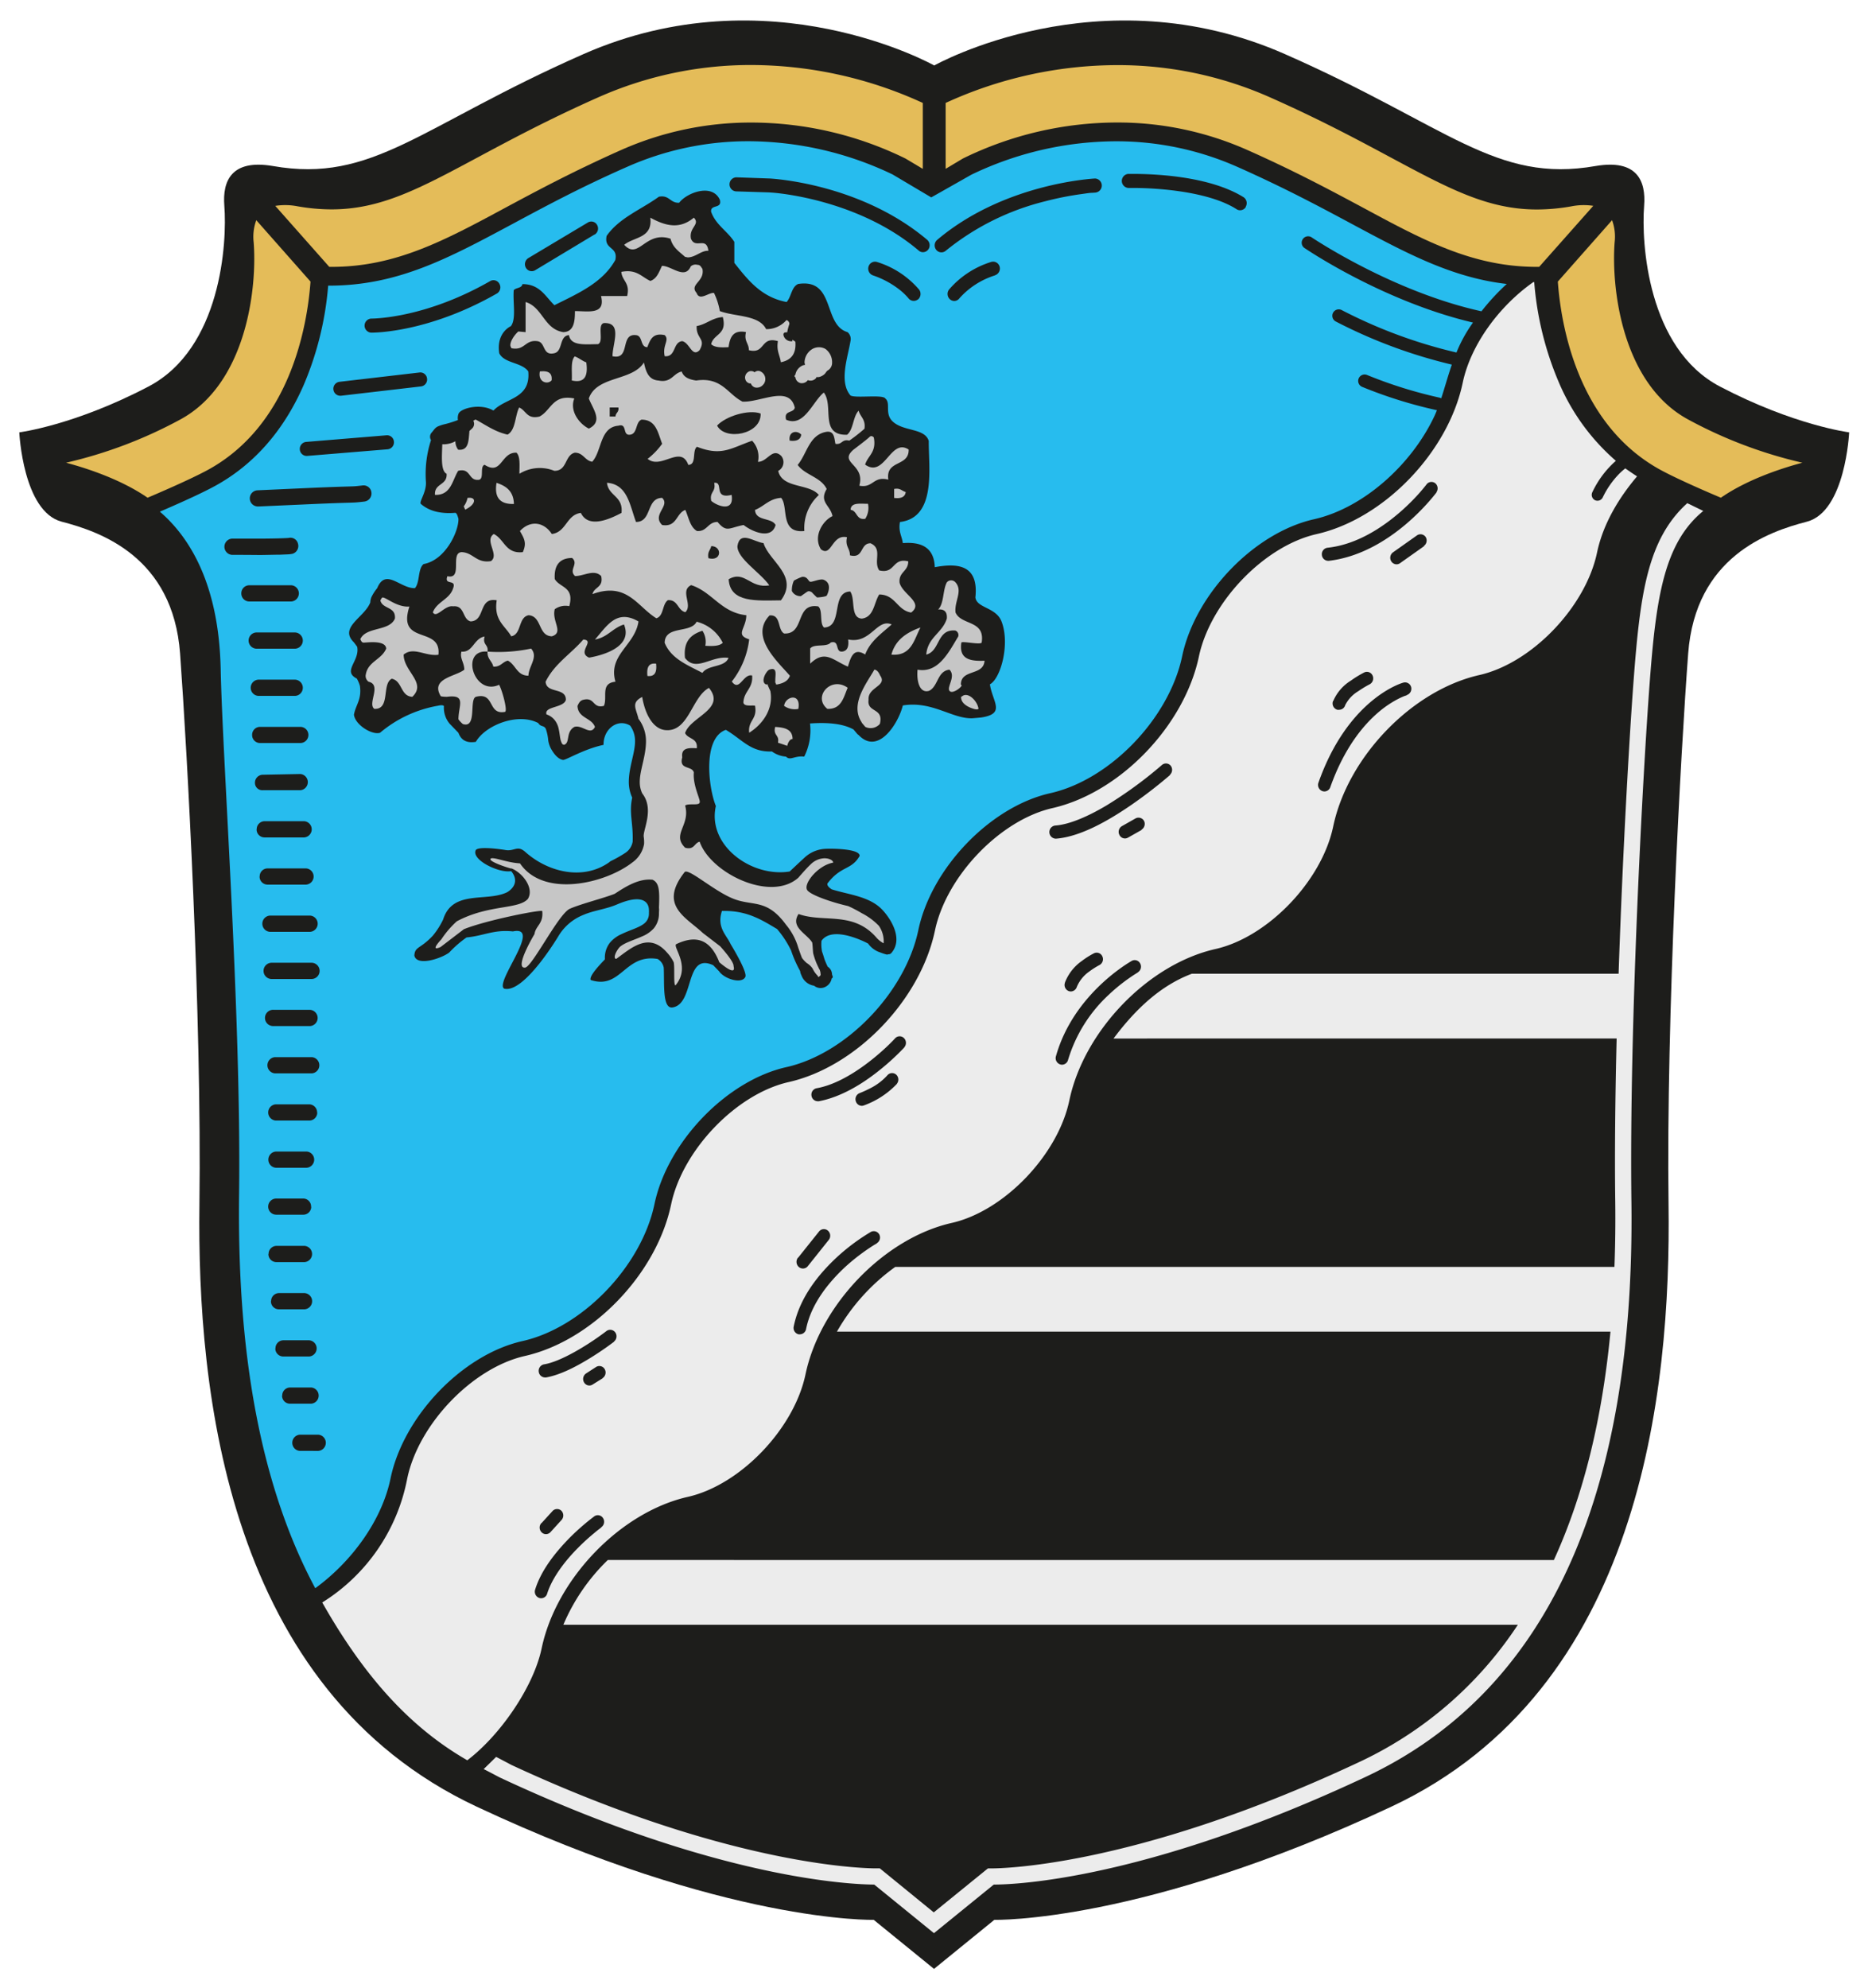 <svg xmlns="http://www.w3.org/2000/svg" version="1.1" xmlns:xlink="http://www.w3.org/1999/xlink" xmlns:svgjs="http://svgjs.dev/svgjs" width="363.83" height="386.31"><svg xmlns="http://www.w3.org/2000/svg" xmlns:xlink="http://www.w3.org/1999/xlink" viewBox="0 0 363.83 386.31"><defs><style>.cls-1{isolation:isolate;}.cls-2{fill:#1d1d1b;}.cls-3{fill:#ececec;}.cls-4{fill:#27bcee;}.cls-5{fill:#c6c6c6;}.cls-6{fill:#e4bc59;}.cls-7{mix-blend-mode:multiply;opacity:0.3;fill:url(#linear-gradient);}</style><linearGradient id="SvgjsLinearGradient1029" x1="3.79" y1="193.22" x2="359.43" y2="193.22" gradientUnits="userSpaceOnUse"><stop offset="0.15" stop-color="#1d1d1b"></stop><stop offset="0.31" stop-color="#fff"></stop><stop offset="0.7" stop-color="#fff"></stop><stop offset="0.85" stop-color="#1d1d1b"></stop></linearGradient></defs><g class="cls-1"><g id="SvgjsG1028"><path id="SvgjsPath1027" class="cls-2" d="M334.28,75.1c-14.12-7.4-15.3-28-14.74-35.09.39-4.88-1.37-9.11-9.4-7.76-19.52,3.42-28.56-7.71-60.39-21.73-36.06-15.9-68.18,2.2-68.18,2.2s-32.13-18.1-68.19-2.2C81.56,24.54,72.52,35.67,53,32.25,45,30.9,43.21,35.13,43.6,40,44.16,47.12,43,67.7,28.85,75.1,14.43,82.66,3.75,84,3.75,84S4.45,99.4,12,101.36,33.63,108.19,35,127s4.23,70.57,3.76,107,5.37,94.26,53.86,117,77.19,22,77.19,22l11.72,9.53,11.72-9.53s28.7.74,77.19-22,54.33-80.59,53.85-117S326.69,145.8,328.1,127s15.53-23.69,23.06-25.64S359.39,84,359.39,84,348.71,82.66,334.28,75.1Z"></path><g id="SvgjsG1026"><path class="cls-3" d="M327.93,97.76c-7.83,7.06-9.19,17.95-10.45,34.67-.79,10.54-2.1,33-2.9,56.75H231.65c-6.11,2.29-11,6.93-15.23,12.59H314.2c-.27,11.07-.4,22-.27,31.72.05,4.34,0,8.54-.16,12.65H174a39.44,39.44,0,0,0-11.34,12.58H313q-2.44,25.69-11,44.37H118.13a38.25,38.25,0,0,0-8.64,12.58H295a74.76,74.76,0,0,1-31,26.75c-44.8,21-71.14,20.57-71.4,20.59H192l-10.52,8.54L171,363h-.57c-.26,0-26.89.39-71-20.08l-3-1.58L94,343.72c.08,0,3.12,1.62,3.2,1.65,42.3,19.77,68.42,20.76,72.71,20.78l11.61,9.44,11.62-9.44c4.3,0,29.78-1,72.21-20.89,35.07-16.42,52.47-54,51.72-111.81-.44-34.2,2.25-83.53,3.55-100.78,1.24-16.5,2.77-27.15,10.42-33.4Z"></path></g><path class="cls-4" d="M262.89,43.59c-6.21-3.33-13.24-7.1-22.34-11.14a58,58,0,0,0-23.66-5,65.19,65.19,0,0,0-28.12,6.5l-6,3.4-1.78,1-1.77-1.05-5.73-3.4a65.22,65.22,0,0,0-28-6.46,58,58,0,0,0-23.66,5c-9.1,4-16.14,7.81-22.35,11.14C87.05,50.24,77.25,55.5,63.9,55.5h-.12A61.84,61.84,0,0,1,59,74.86c-3.95,9-9.9,15.7-17.7,19.82-3.1,1.64-7.76,3.67-10.23,4.73,5.73,4.92,11.47,14,11.82,30.58.37,17.93,4,67.1,3.58,101.7-.29,22,1.58,52.22,14.8,76.88,7.15-5.2,13-13.26,14.65-21.41,2.54-12.07,14-24,25.64-26.61s23.11-14.54,25.64-26.61,14-24,25.64-26.61,23.11-14.54,25.64-26.61,14-24,25.64-26.61,23.11-14.55,25.64-26.62,14-24,25.64-26.61c9.52-2.15,18.93-10.52,23.42-20.11.16-.35.31-.71.45-1.07h0a87.94,87.94,0,0,1-14.54-4.54,1.25,1.25,0,0,1,.93-2.32,86.2,86.2,0,0,0,14.13,4.42,1.13,1.13,0,0,1,.32.13c.68-2.08,1.28-4.29,2.06-6.55a98.22,98.22,0,0,1-22.54-8.37,1.25,1.25,0,1,1,1.13-2.23,95.78,95.78,0,0,0,22.31,8.25,27.8,27.8,0,0,1,3.21-5.82c-17.38-4.1-32.19-14.1-32.83-14.54a1.25,1.25,0,0,1,1.4-2.06c.16.1,15.7,10.59,33.08,14.41a43.47,43.47,0,0,1,4.91-5.31h0C282.22,53.94,273.51,49.28,262.89,43.59ZM45.07,107.8h0a1.58,1.58,0,0,1,0-3.15s2.51,0,5.18,0,5.43-.08,5.87-.14h0a1.5,1.5,0,0,1,1.78,1.07,1.59,1.59,0,0,1-1,2,5.18,5.18,0,0,1-1.05.13l-1.42.06c-1.12,0-2.53.05-3.92.06C47.76,107.8,45.07,107.8,45.07,107.8Zm1.83,7.49a1.55,1.55,0,0,1,1.52-1.58h8.21a1.58,1.58,0,0,1,0,3.15H48.42A1.55,1.55,0,0,1,46.9,115.29Zm2.87,7.59H57.4a1.58,1.58,0,0,1,0,3.15H49.77a1.58,1.58,0,0,1,0-3.15Zm.41,9.17H57.4a1.58,1.58,0,0,1,0,3.15H50.18a1.58,1.58,0,0,1,0-3.15ZM49,142.79a1.54,1.54,0,0,1,1.52-1.57h7.85a1.57,1.57,0,0,1,0,3.14H50.5A1.54,1.54,0,0,1,49,142.79Zm2.09,7.73,7.28-.14a1.58,1.58,0,0,1,0,3.15H51.07a1.43,1.43,0,0,1-1.52-1.43A1.55,1.55,0,0,1,51.07,150.52Zm-1.2,10.61a1.55,1.55,0,0,1,1.51-1.58h7.73a1.58,1.58,0,0,1,0,3.15H51.38A1.54,1.54,0,0,1,49.87,161.13Zm.58,9.16A1.54,1.54,0,0,1,52,168.72H59.5a1.58,1.58,0,0,1,0,3.15H52A1.55,1.55,0,0,1,50.45,170.29Zm2,7.6h7.82a1.58,1.58,0,0,1,0,3.15H52.44a1.58,1.58,0,0,1,0-3.15Zm.36,9.16h7.71a1.58,1.58,0,0,1,0,3.16H52.8a1.58,1.58,0,0,1,0-3.16Zm.28,9.15,7.17,0a1.58,1.58,0,0,1,0,3.15l-7.2,0a1.58,1.58,0,0,1,0-3.16Zm.35,9.19h7.15a1.58,1.58,0,0,1,0,3.15H53.43a1.58,1.58,0,0,1,0-3.15Zm8.2,10.75a1.55,1.55,0,0,1-1.52,1.57H53.58a1.58,1.58,0,0,1,0-3.15h6.53A1.56,1.56,0,0,1,61.63,216.14Zm-8.05,7.59h6a1.58,1.58,0,0,1,0,3.15h-6a1.58,1.58,0,0,1,0-3.15Zm6.88,10.74A1.54,1.54,0,0,1,59,236H53.69a1.57,1.57,0,0,1,0-3.14H59A1.54,1.54,0,0,1,60.46,234.47Zm-8.29,9.17a1.55,1.55,0,0,1,1.51-1.58h5.49a1.58,1.58,0,0,1,0,3.15H53.68A1.54,1.54,0,0,1,52.17,243.64Zm.49,9.17a1.55,1.55,0,0,1,1.52-1.58h5a1.58,1.58,0,0,1,0,3.15h-5A1.54,1.54,0,0,1,52.66,252.81Zm.85,9.17A1.55,1.55,0,0,1,55,260.4h5.09a1.58,1.58,0,0,1,0,3.15H55A1.55,1.55,0,0,1,53.51,262Zm1.31,9.17a1.55,1.55,0,0,1,1.52-1.58h4.11a1.58,1.58,0,0,1,0,3.15H56.34A1.54,1.54,0,0,1,54.82,271.15Zm7,10.74H58.26a1.58,1.58,0,0,1,0-3.15h3.61a1.58,1.58,0,0,1,0,3.15Zm9-184.45c-2.95.35-.9.06-12.26.59l-8.37.37h-.07a1.57,1.57,0,0,1-.06-3.14l8.36-.38c11.48-.53,9.33-.24,12.06-.57a1.53,1.53,0,0,1,1.68,1.39A1.57,1.57,0,0,1,70.85,97.44Zm4.5-10.15L59.69,88.58a.75.75,0,0,1-.15,0,1.34,1.34,0,0,1-1.27-1.25,1.36,1.36,0,0,1,1.21-1.47l15.66-1.29a1.33,1.33,0,0,1,1.42,1.25A1.35,1.35,0,0,1,75.35,87.29Zm6.52-12.22L66.26,76.89h-.15a1.34,1.34,0,0,1-1.31-1.21A1.35,1.35,0,0,1,66,74.18l15.62-1.82A1.32,1.32,0,0,1,83,73.56,1.35,1.35,0,0,1,81.87,75.07ZM96.62,57c-13,7.44-23.38,7.63-24.43,7.63h-.08a1.37,1.37,0,0,1,0-2.73h0c.75,0,10.69-.14,23.16-7.29a1.29,1.29,0,0,1,1.79.53A1.4,1.4,0,0,1,96.62,57Zm18.93-11.44L104,52.51a1.3,1.3,0,0,1-1.8-.5,1.4,1.4,0,0,1,.49-1.87l11.58-6.92a1.28,1.28,0,0,1,1.79.51A1.38,1.38,0,0,1,115.55,45.59Zm62.84,12.62a1.34,1.34,0,0,1-.8.28,1.31,1.31,0,0,1-1.05-.54h0s0,0-.06-.07l-.28-.31A12.39,12.39,0,0,0,175,56.42a17.39,17.39,0,0,0-5.35-2.92,1.39,1.39,0,0,1-.84-1.73,1.31,1.31,0,0,1,1.67-.86,17.52,17.52,0,0,1,8.17,5.38h0A1.42,1.42,0,0,1,178.39,58.21Zm2-9.68a1.3,1.3,0,0,1-1,.5,1.24,1.24,0,0,1-.83-.31c-10.72-9.12-25.07-11-28.41-11.26l-.7-.05L143,37.18a1.37,1.37,0,0,1,.09-2.73l6.46.23c.12,0,17.52.82,30.66,11.92h0A1.4,1.4,0,0,1,180.37,48.53Zm13,5a15.39,15.39,0,0,0-6.91,4.44h0a1.3,1.3,0,0,1-1,.54,1.34,1.34,0,0,1-.8-.28,1.41,1.41,0,0,1-.25-1.92,17.66,17.66,0,0,1,8.18-5.38,1.31,1.31,0,0,1,1.66.86A1.38,1.38,0,0,1,193.33,53.5ZM213,37.41l-.72.05c-.47,0-1.17.12-2.06.24A60.55,60.55,0,0,0,203,39.14a49.39,49.39,0,0,0-19.19,9.58,1.29,1.29,0,0,1-1.86-.19,1.4,1.4,0,0,1,.19-1.92c13.14-11.11,30.54-11.9,30.66-11.93a1.37,1.37,0,0,1,.13,2.73Zm29.14,2.78a1.28,1.28,0,0,1-1.12.66,1.22,1.22,0,0,1-.68-.2c-5.85-3.75-17-4.16-20.16-4.13h-.85a1.37,1.37,0,0,1-.08-2.73h.93c3.33,0,14.6.23,21.52,4.53A1.39,1.39,0,0,1,242.1,40.19Z"></path><path id="SvgjsPath1025" data-name="Baum HG" class="cls-5" d="M120.44,50.2l-.29-3.09,4.46-5.1,4.16-1.23,6-.31L138.59,46,140.23,53l10.26,7.56,5.95-3.86,1.94,1.24.44,3.39L161.65,65l.74,4.32.75,5.25,1.34,4.48,3.27-1.39,1.64,1.85,7.43,6.8,1.79,4.78L175.93,99l-4.31.62,1.63,5.25,3.28,3.39L180.1,111l5.05.46,1.49,1.08,2.23,5.87,3.87,3.55.89,6.18L191,133l1.19,4.48L189,138.51l-6.25-2.31h-6.84l-3.42,1.23-.3,2.47L170,142.68l-3.87-2-4.91-1.86-4.9,1.08-.15,2.16-1.64,3.4-2.83-.31-1.78-.62-4-.77-3.12-2.31-2.38-1.24-3.27,3.09-.75,9.57.15,7.72,4.17,5.72,3.86,3.39,4,.77h3.87l2.53-.92,2.38-2.78,2.23-.62h5.06l-5.21,4-.21,2.18a4.23,4.23,0,0,1,2.28,1.77,2.51,2.51,0,0,0,2.48,1.41s.77.84,4.24.27a9.15,9.15,0,0,1,2.81,2.09,7.59,7.59,0,0,1,1.54,2.55s.32,1.15.54,1.92a7.69,7.69,0,0,1,.22,2.27l-1.85-.88-6.1-3.09-7.88-.77,1.33,2.94,1.05,5.09,1.34,2.35a7.16,7.16,0,0,1-3.44-.15c-1.11-.47-.88-1.27-.88-1.27l-2.68-5.25-2.82-4.94L144,176.34l-7.44-1.08,4.46,7.41,2.38,5.25L143.2,189l-1.93-.62-1.64-.77-2.38-1.85-3,1.85-3.13,4.94-1-4.78-1.48-2.17-2.68-.77-4.76,2.63-2.23-.62.29-2,1.49-2.62,2.83-.77,1.93-1.39,1.94-2.32-.6-2.47-2.83-2-2.67.78-8.18,2.62-3.87,3.24L107,183.12l-1.29,2.64-3.37,3.57-1.87-.92,2.19-8.9-3.94.69-6.1.62-4,1.85-3.87,3.09-1.19-1.54,3.13-4,2.38-1.7,5.35-2.62,4.17-.78,2.38-1.54s-.69-4.69-1.64-4.79A27.78,27.78,0,0,1,95,167.54L95.3,166l4.32-.16,2.82,1.08,2.38,1.85,10.27,2.17,5.8-3.71,2.38-2.78.89-7.41-.89-4.94,1-9.88-2.08-3.71-2.68.62-4.31,3.55-4.76,2.78-1,.31-1.19-1.08-1.94-4.48-2.08-1.08L101.4,139H98.87l-3.12.77-3.72,2-2.23-.16-1.19-1.39-1.19-3.55-3.57-.77-11.16,3.24-1.78-.77.59-2.63-1.19-4.63.45-2.31v-1.7l-.6-1.08-.74-1.85L70,122l2.68-2.62v-2.94l2.38-1.69,1.94.15,5,.93,1.34-2.47,7.74-9.42-.74-3.86-1.64-1.86-3.27-.3L83.7,94.66V91.27l.15-2.47A16.78,16.78,0,0,1,85,85.86a2.81,2.81,0,0,1,1.64-.61l2.38-.16.74-.77,1-2.93,2.68-1.08,2.08.15,6.1-2.93,2.38-4.48-.74-3.4-2.68-.46L98.13,68l1.93-4.78s1-3.25,1-3.71.44-2.47.44-2.47l2.83.62,3.12,3.24L111.22,59,119,55Z"></path><g id="SvgjsG1024"><path class="cls-2" d="M138.24,106.1c-.18.8-.8,1.12-.56,2.35C140.29,109.15,140.39,106.12,138.24,106.1Z"></path><path class="cls-2" d="M118.5,79.17v1.76h1.12c0-.75.73-.81.57-1.76Z"></path><path class="cls-2" d="M194.65,120.74c-1.08-2.79-4.84-2.57-5.08-4.68.64-6.09-3.08-6.77-7.89-5.86-.13-3.58-2.29-5-6.21-4.68-.18-1.38-.89-2.2-.56-4.1,7.18-.87,5.53-10.66,5.6-15.74-.78-2.55-4.84-1.79-7-3.78-1.66-1.56-.31-3.54-1.45-4.48-.46-.83-5.85,0-6.77-.59-2.26-2.65-.53-7.34,0-10.54a1.75,1.75,0,0,0-.57-1.76c-4.83-1.42-2.31-10.47-9.59-9.36-1.32.57-1.33,2.51-2.25,3.51-4.93-.93-7.53-4.29-10.16-7.61V47c-1.34-2.12-3.6-3.29-4.51-5.85-.17-1.54,2.19-.47,1.69-2.35-1.53-3.28-6.49-1.3-7.9.59-1.78.1-1.88-1.56-3.94-1.17-3.43,2.49-7.71,4.1-10.16,7.61-.57,2.74,2.27,2,1.69,4.68-2.48,4.45-7.27,6.5-11.84,8.79-1.76-1.69-2.82-4.1-6.21-4.1-.14.82-1.23.66-1.69,1.17-.21,2.32.52,5.61-.56,7,0,0-2.88,1.23-2.26,5.27,1,2,4.37,1.72,5.64,3.52.5,5.39-4.46,5.12-6.77,7.61-2.45-1.46-6.26-.49-6.77.58A2.39,2.39,0,0,0,89,81.61a22.68,22.68,0,0,1-2.42.77,7.94,7.94,0,0,0-1.5.48c-.58.29-.76.71-1.17,1.17a1.2,1.2,0,0,0-.14,1.47,21.43,21.43,0,0,0-1,8c.2,2-1.32,3.93-1,4.38,1.52,1.34,3.67,2,6.76,1.75.23.17.34.32.57,1.17.08,2.32-2.45,8-6.77,8.79-1.16.93-.69,3.57-1.69,4.68-2.87.09-5.67-4-7.33,0a8.84,8.84,0,0,0-1.13,1.76h0a3.71,3.71,0,0,0-.2.78,1.27,1.27,0,0,0,0,.2c-1.08,2.94-6.2,4.85-3.19,7.8,0,0,.43.56.63.86.55,2.78-2.94,4.71-.07,6.17a6.67,6.67,0,0,1,.6,1.41c.38,2.67-.82,3.7-1.16,5.61.25,2,3.56,4,5.07,3.51a23.76,23.76,0,0,1,11.28-5.26s.87-.24,1.14.06a4.8,4.8,0,0,0,1.12,3.45l1.69,1.75c.48,1.27,1.39,2.08,3.39,1.76,1.89-3.26,8.18-5.73,12.13-3.65a1.19,1.19,0,0,0,.7.56c.51.16.61.29.76.54a9,9,0,0,1,.48,2.26,5.08,5.08,0,0,0,.55,1.65c.27.47,1.11,1.94,2.3,2.15.53.11,4-2.1,7.9-2.92-.05-3.1,2.77-5.21,5.17-3.74a5,5,0,0,1,.95,3.07c0,2.25-1.18,4.91-1.21,7.8a7.33,7.33,0,0,0,.66,3.12c-.65,3.05.22,4.9.09,8.55a.43.43,0,0,1,0,0,3.24,3.24,0,0,1-1.41,2.17,24.08,24.08,0,0,1-2.87,1.62,1.12,1.12,0,0,0-.24.19h0c-5,3.58-11.83,2.06-16.37-2-1.55-1.37-2.11,0-3.94-.37,0,0-4.92-.8-5.64,0-1,1.81,4.24,4.46,6.7,4.14l.18,0c1.67,2.09.12,3.55-.83,4.09-4,1.93-10.57-.55-12.41,5.27a15.12,15.12,0,0,1-2,3.15c-2.48,2.65-3.48,2.07-3.6,3.87.47,2.16,5.22.58,6.77-.58a21.65,21.65,0,0,1,3.38-2.94h0c3.4-.32,5.26-1.56,9-1.17,5.84-1.23-3.62,9.92-1.7,11.12,3.92,1,10.64-10.35,10.64-10.35l0,0a9.9,9.9,0,0,1,4.82-4c2-.86,4.28-1.07,6.46-2,6.3-2.7,6.2.84,6.22,1a5.42,5.42,0,0,1,0,.65,2.42,2.42,0,0,1-1,2.11c-1,.77-2.7,1.21-4.33,2a6.18,6.18,0,0,0-2.23,1.64,4.69,4.69,0,0,0-1,3.05,1.62,1.62,0,0,0,0,.22c-1.1,1.15-3.09,3.25-2.76,4,5.91,1.95,6.58-5.14,13-4.09A2.47,2.47,0,0,1,129,188c.15,3-.31,8.06,1.72,7.73,4.33-.67,2.3-10.78,7.9-8.2l1.13,1.17c1,1.48,4.32,2.51,5.07,1.17.66-.8-2.82-6.44-2.82-6.44-.8-1.79-2.74-3.22-1.69-6.44,4.85-.15,7.73,1.74,10.72,3.51a19.53,19.53,0,0,1,2.71,4.14,23.35,23.35,0,0,0,1.76,4,2.73,2.73,0,0,0,.27.87,3.1,3.1,0,0,0,2.45,2,2,2,0,0,0,2,.31,2.27,2.27,0,0,0,1.42-1.72.75.75,0,0,0,.17-.14c.1-.15,0-.34-.1-.62a1.81,1.81,0,0,0-.84-1.52,14.72,14.72,0,0,1-.65-1.52s-.24-.84-.45-1.4a7.27,7.27,0,0,1-.11-2.12c2.25-3.17,9.06.54,9.06.54a4.61,4.61,0,0,0,2.37,1.73,9.74,9.74,0,0,0,1.26.41.8.8,0,0,0,.3-.06.72.72,0,0,0,.62-.28c2.14-2.51.25-6.08-1.62-8.18-2.49-2.8-6.58-3.07-10-4.15-.58-.38-.92-.76-.84-1.13,2.65-3.51,4.63-2.54,6.26-5.35.13-1.48-5.84-1.47-6.84-1.38a6.37,6.37,0,0,0-3.86,1.69c-1,.91-2.89,2.7-2.89,2.7-7.42,1.2-16.07-5.07-14.35-12.72-1.47-3.64-2.58-13.22,1.94-14.8,3.25,1.91,4.8,4.36,8.95,4.2a5.38,5.38,0,0,0,2.74,1c.84.86,1.63-.22,3.54,0a11.35,11.35,0,0,0,1.13-6.44c3.41-.23,6.35,0,8.46,1.17h0c.26.32.52.62.75.89a1.3,1.3,0,0,0,.23.18c3.8,4,7.72-2.21,8.6-5.74,5.69-.93,9.55,2.6,13.48,2.49.11,0,1.75-.15,1.75-.15,4.82-.74,2.21-3,1.69-6.44C194.52,131.81,196.33,125.07,194.65,120.74Zm-20.87-24V95c1.18-.25,1.49.4,2.25.59C175.9,96.6,175.06,96.9,173.78,96.74ZM169.83,85c.55,2.91-1.15,3.48-1.69,5.27,3.83,2.68,4.92-5.24,8.46-2.93.08,3.41-4.51,1.95-3.95,5.85-3-.76-2.88,1.7-5.64,1.17,1.21-4.21-4.14-4.38-1.13-7,0,0,2.66-2,3.1-2.45S169.83,85,169.83,85Zm-1.69,15.8c-1.77.28-1.49-1.57-2.82-1.75.06-1.5,1.89-1.16,3.38-1.17A3.91,3.91,0,0,1,168.14,100.83ZM156,71a2.08,2.08,0,0,1,.48-.11,2.64,2.64,0,0,1-.12-.44A3.12,3.12,0,0,1,157.6,68a2.56,2.56,0,0,1,2.85-.19,3.21,3.21,0,0,1,1.27,2.66,1.71,1.71,0,0,1-.82,1.49c-.27.14-.44.55-.68.75a2.43,2.43,0,0,1-.82.48,1.49,1.49,0,0,1-.71.07,1.36,1.36,0,0,1-.1.21,1.38,1.38,0,0,1-1.58.38,1.9,1.9,0,0,1-.31.32,1.46,1.46,0,0,1-1.12.26,1.32,1.32,0,0,1-1-1.17h0c-.24,0-.18-.39,0-.43v0A2.41,2.41,0,0,1,156,71ZM126.39,42.29c2.94,1.61,5.7,2.32,8.46,0,1.31,1.35-1,1.88-.56,4.09.88,2.09,3-.54,3.39,2.35-1.37-.09-2.46,1.24-4,1.28l-.54-.11c-1.11-1-2.4-1.8-2.82-3.52-4.92-1.63-6.19,4.24-9,1.18C123.21,46,126.88,46.31,126.39,42.29Zm-27,25.36-.14-.31c-.26-.52.36-1.92,1.49-2.94l1.41.13V58.68c3.33,1,3.57,5.26,7.33,5.85,2-.06,2.27-1.93,2.26-4.09,2.61,0,6,.77,5.07-2.93h5.08c.62-2.59-1-2.91-1.13-4.69,3-.58,3.93,1,5.64,1.76,1.28-.43,1.69-1.76,2.26-2.93,1.87,0,4.45,2.74,5.59.11a1.35,1.35,0,0,1,1.27-.31c.56,0,.69.34,1,.79.5,2.48-2.61,3-1.13,4.68.57,1.65,2.4-.16,3.38,0a13.46,13.46,0,0,1,1.13,3.52c3,1.13,7.6.7,9,3.51a5.15,5.15,0,0,0,3.95-1.76.77.77,0,0,1,.57.74,12.15,12.15,0,0,0-.43,1.64l-.14,0c-.35,0-.67.09-.57.59A1.54,1.54,0,0,0,154,66.29V66l.58.38c.22,2.54-1,3.64-2.82,4-.18-1.38-.89-2.2-.57-4.1-3.44-1-2.4,2.58-5.64,1.76,0-1.38-1-1.73-.56-3.52-2.52-.47-3.13,1-3.39,2.93-1.39.08-2.71.09-3.38-.58.46-2.06,3.16-1.8,2.26-5.27-2.12.15-3.16,1.41-5.08,1.75-.13,2.51,1.88,2.39.56,4.69-1.48,1.47-1.9-1.47-3.38-1.76-1.86.22-1.14,3.11-3.39,2.93-.5-2.14,1-3.12,0-4.1-2.39-.53-2.84,1-3.38,2.34-1.45,0-.81-2.28-2.26-2.34-3.11-.31-.93,4.89-4.51,4.1,0-2.43,2-6.61-1.69-6.44-1.34.36.09,3.6-1.13,4.1-2.47,0-5.28.41-5.64-1.76-1.93.15-1.15,3.1-2.82,3.51-2.43.58-1.64-2.2-3.39-2.34C102,66,102,68.19,99.38,67.65Zm49,7a1.6,1.6,0,0,1-1.64.63,1.25,1.25,0,0,1-.82-.79l-.22,0a1.1,1.1,0,0,1-.58-.31,1.23,1.23,0,0,1-.27-1.19,1.3,1.3,0,0,1,.8-.85,1.11,1.11,0,0,1,1,.19l0,0a1.06,1.06,0,0,1,.89-.26A1.64,1.64,0,0,1,148.42,74.63Zm-36.69-5.41c.83.3,1.42.86,2.25,1.17.34,2.49-.18,4.1-2.82,3.51C111.23,72.22,110.85,70.07,111.73,69.22Zm-4.52,4.68c-.78.87-2.68.31-2.25-1.75C106.43,72,107.38,72.36,107.21,73.9ZM78.45,127.18c0,3.29,4.54,5.47,1.69,8.2-2.34-.11-1.91-3.09-4-3.51-2,1-.2,6-3.39,5.85-1.39-1,1.51-4.68-1.12-5.27a1.41,1.41,0,0,1-.57-1.17c.31-2.76,3.08-3.05,4-5.27-.13-1.82-4.19-1.07-4.51-1.17s-.37-.4-.53-.65c1.14-2.49,5.65-1.48,6.73-4,.23-2.38-2.4-1.81-2.82-3.52a2.22,2.22,0,0,1,.32-.54c.46-.39,2.79,1.93,5.32,1.71-2.47,7.64,6.25,3.66,5.64,9.37C82.68,127.56,80.4,125.58,78.45,127.18Zm24.25,4.1c-2.25,0-2.45-2.14-4-2.93-1.07.25-1.41,1.26-2.82,1.17-.24-1.11-1.21-1.47-1.13-2.92-5.4-.49-2.66,8.72,2.26,6.44.64,1.21,1.69,5.12,1.13,5.27-3.43.63-1.88-3.9-5.64-2.93-1.37.48.27,6.21-2.55,5.29a5,5,0,0,1-.85-.92c0-2.7,1.61-4.87-2.24-4.37,0,0-.81,0-1.19-.11-2.1-3.47,2.9-3.82,4.57-5.16,0-1.38-.93-2.22-.56-3.51,2.25.22,2.4-2.59,4.51-2.93-.47,1.65.79,1.51.56,2.93a30.56,30.56,0,0,0,8.47-.59C104.68,127.66,102.76,129.38,102.7,131.28Zm16.92,1.17c-3,.3-1.5,3-2.25,4.69-2.25.57-1.7-1.75-4-1.18-.63.13-.88.65-1.13,1.18.09,2.43,2.72,2.25,3.39,4.09-.86,1.77-2.48-.48-4,0-1.74,1-.76,3.07-2,3.48h0c-.4-.07-.44-.32-.58-.66-.22-.51-.24-1.46-.49-2.53a4,4,0,0,0-.79-1.66,3.42,3.42,0,0,0-1.56-1.06c-.51-1.61,3.38-1.23,3.77-2.84,0-2.47-3.78-1.15-3.94-3.51,1.71-3.49,4.93-5.41,7.33-8.2,2.4.18-1.33,2.49,1.13,3.52,3.47-.61,8.45-2.4,6.77-6.44-2.18.66-3.21,2.52-5.64,2.92,2.31-2.59,4.16-6,8.46-3.51C123.41,125.42,118.1,127.24,119.62,132.45Zm13.54,10c.57,1.17,2.5.93,2.26,2.93-1.62-.11-3.08-.07-2.82,1.76-.7,2.48,1.87,1.56,2.25,2.93-.23,2.58,1.37,5.35,1.13,5.85-.14.66-2.16.09-2.82.59,1.06,3.88-2.68,5.56,0,8.19,1.8.5,1.75-.92,2.82-1.17,2.11,6.09,13.78,11.8,19.18,7,0,0,1.58-1.84,2.34-2.54a4,4,0,0,1,2.72-1.24,3.72,3.72,0,0,1,.64.06s1.06.22,1.07.79c-2.9.5-5.76,4-5.08,5.27.47.93,4.59,2.39,8,3.17a26.48,26.48,0,0,1,2.64,1.38,12.59,12.59,0,0,1,3.32,2.45,5.32,5.32,0,0,1,.93,3.4,5,5,0,0,1-1.31-1h0c-4.57-5.36-10.35-2.92-15.23-4.69-1.67,2.58,1.62,3.8,2.66,5.55.09.59.1,1.29.18,2.06a13.7,13.7,0,0,0,1.11,2.93s0,.1.13.23a2.43,2.43,0,0,1,.2.87.37.37,0,0,1-.21.45c-.14.21-.25.19-.34-.08a4.91,4.91,0,0,1-1-1.42,3.69,3.69,0,0,0-1.13-1.06,5.63,5.63,0,0,1-.93-1c-.25-.61-.47-1.27-.71-1.94a12.35,12.35,0,0,0-2.39-4.5c-3.71-5.07-6.33-3.58-10.09-5s-8.7-5.92-9.59-5.27c-5.16,6.51.24,8.79,3.5,11.86l3.38,2.59c.89,1,2.65,3.05,2.6,3.85.61,2.24-2.77-.75-2.77-.75-1.76-4.51-4.56-5.34-8.4-3.5-.63.62,2.92,4.36-.12,8-.42-.08-.11-3.32-.34-4.48a7.43,7.43,0,0,0-1.28-1.87c-3.53-4.11-7-.89-9.73,1.08,0,0-.24.25-.39,0-.29-.43.42-1.73,1-2.27,1-.82,2.69-1.27,4.3-2a6.12,6.12,0,0,0,2.23-1.55,4.46,4.46,0,0,0,1-2.95c0-.2.06-.82,0-1,.14-3.4.07-4.88-1.25-5.49-2.69-.28-5.23,1.35-7.34,2.73,0,0,0,0,0,0-2,.81-6.48,1.93-8.71,2.9S103.33,188.08,102,188c-2.1.12,1.88-6.52,1.88-6.52.23-1.65,1.77-2,1.51-4.46,0-.38-10.76,1.72-15.23,3.51L85.62,184c-2.25,1,.16-1.5.16-1.5a18.4,18.4,0,0,1,3-3.5c6.19-3.31,12-2.27,13.82-4.36,1.22-2-.87-4.87-3-5.84l-.11-.06h0l-.16,0c-.6-.12-4.32-1.33-4-1.87s3.06.73,5.73.87c4.59,6.76,16.57,3.95,21.87-.2a5.54,5.54,0,0,0,2.25-3.56,7,7,0,0,0-.08-1.47c-.1-1.39,2.08-5.36-.28-8.36a5.1,5.1,0,0,1-.48-2.24c0-2.25,1.18-4.92,1.21-7.8a7.18,7.18,0,0,0-1.37-4.34l-.08-.08c-.45-2-1.52-3.15.71-4.28.62,3.63,2.24,6.23,4.51,6.44,4.56.42,5.11-6.44,8.47-8.2C141.15,137.77,134.2,139.25,133.16,142.4Zm-5.64-13.46c.16,1.53-.2,2.52-1.69,2.34C125.67,129.75,126,128.76,127.52,128.94Zm9,1.75c-2.85-1.53-6.05-2.7-7.34-5.85.07-3.44,5.06-1.77,6.21-4.1a7.77,7.77,0,0,1,5.08,4.1c-.67.67-2,.66-3.39.58a3.93,3.93,0,0,0-.56-2.92c-2.16.69-3.74,2-3.39,5.27,2.14,2.85,5.17-.5,8.46,0C140.86,129.71,137.66,129.12,136.55,130.69ZM153,144.91c-.59-.21-1.18-.42-1.78-.6l0-.15c.24-1.41-1-1.27-.56-2.93,1.78.11,3.36.41,3.38,2.35C153.29,143.58,153,144.91,153,144.91Zm2.21-7.19a3.56,3.56,0,0,1-2.82-.58C152.64,135.24,155.73,134.55,155.16,137.72Zm-2.82-14.64c-1.33-.76-.55-3.71-2.82-3.51-3.93,4.08,1.53,8.94,3.95,11.71-.37,1.1-1.41,1.52-2.65,1.73-.08-.18-.16-.37-.24-.58l.07,0c-.13-1,.57-2.93-1.13-2.34-.65.19-1.94,2.55-.56,2.93l.11-.15c.21.53.42,1,.6,1.38v0c.68,3.57-1.6,6.55-4.11,8.11-.28-2.44,1.65-2.58,1.13-5.26-.84-.1-2.08.2-2.26-.59.09-2.26,1.91-2.71,1.7-5.27-1.76-.41-2.43,3.27-3.95,1.17a16.38,16.38,0,0,0,3.38-8.2c-2.83-.87-.57-2.11-.56-4.68-4.94-.53-6.57-4.5-10.72-5.85-2.27,1.1.38,3.82-1.13,5.26-1.53-.36-1.4-2.44-3.38-2.34-1.15.77-.78,3.1-2.26,3.52-3.72-2.28-5.7-7.15-12.41-4.69.32-1.43,2.18-1.25,1.69-3.51-1.4-1.39-3.32,0-5.07,0-1.34-1.2.77-2.32-.57-3.51-2.39,0-3.55,1.38-3.38,4.09,1,1.73,3.86,1.46,2.82,5.27a3.59,3.59,0,0,0-2.82.59c-.62,2.36,1.84,4.52-.57,5.27-2.72-.1-1.88-3.9-4.51-4.1-2.06.4-1.32,3.7-3.38,4.1-1.19-2.09-3.43-3.08-2.82-7-3.63-.64-2.14,4-5.08,4.1-1.65-.43-1.09-3.16-3.39-2.93-1.63-.28-3.24,2.43-3.94,1.17.79-2.1,3.24-2.48,3.94-4.68.7-1.89-1.82-.45-1.12-2.34,3.11.69.43-4.63,2.82-4.68,2.3.15,2.78,2.18,5.64,1.75,1.72-1.22-1.35-4,.56-5.27,2.06,1,2.27,3.9,5.64,3.52.81-1.8.26-2.64-.56-4.1,2.06-2.2,4.7-1.73,6.2.58,2.84-.37,2.81-3.72,5.64-4.1,1.51,3.13,5.71,1.15,7.9,0,.37-3.31-2.53-3.22-2.82-5.85,4,.28,4.43,4.38,5.64,7.61,3.16,0,1.92-4.64,5.08-4.68,1.64,1.56-2.06,3.26,0,5.27,2.91.48,2.69-2.29,4.51-2.93.65,1.47.92,3.34,2.26,4.1,2,.15,2.07-1.76,4-1.76,1.78,2.13,2.21,1.13,5.07.59,1.49,1.2,5.39,3,6.21,0-.81-1.51-3.87-.68-4-2.93,1.78-.7,2.77-2.2,5.08-2.34,1.48,1.69-.33,6.94,4.51,6.44a8.69,8.69,0,0,1,2.82-7c-1.92-2.3-7.11-1.2-7.9-4.68a1.92,1.92,0,0,0,.57-2.93c-1.76-1.65-2.63,1.17-4.51,1.17a4.55,4.55,0,0,0-1.13-4.1c-4.1,1.42-5.91,3.07-10.72,1.17-1,.75,0,3.5-1.69,3.52-1.45-4-5.27,1-7.9-1.17a14,14,0,0,0,2.82-2.93c-.82-2.08-1.14-4.68-4-4.69-1.24.47-.73,2.76-2.26,2.93s-.44-2.27-2.25-1.75c-3.64.31-3.17,4.91-5.08,7-1.47-.23-1.7-1.75-3.38-1.76-2,.48-1.45,3.58-4,3.52a7.55,7.55,0,0,0-6.77.58c0-1.55.21-3.34-.57-4.1-3.07-.12-2.81,4.52-6.2,2.35-1,.35,0,2.77-1.13,2.92-2.09.23-1.47-2.37-4-1.75-1.17,1.9-1.4,4.78-4.51,4.68-.16-2.31,2.41-1.79,2.26-4.1-1.18-.58-.9-3.47-.84-5.73a4.91,4.91,0,0,0,2.55-.59,2.62,2.62,0,0,0,.54,1.64c2.13.23,2-1.88,2.19-3.65l.48-.44a1.24,1.24,0,0,0,.27-1.52,1.5,1.5,0,0,1,.45-.25c2,1.07,3.73,2.37,6.2,2.93,1.6-.88,1.42-3.6,2.26-5.27,1.35.55,1.49,2.35,3.95,1.76,2.27-1.16,2.55-4.38,6.77-3.51-.94,2.31.83,4.85,2.82,5.85,2.85-1.37.81-3.76,0-5.85,1.54-4.46,8.46-3.33,10.71-7,.37,1.77.89,3.38,2.83,3.51,2.54.5,2.81-1.37,4.51-1.75.39,1.15,1.5,1.56,2.82,1.75,5-.73,6.1,2.65,9,4.1,3.51.18,9.12-3.28,10.16,1.17-.23,1.13-2.19.46-1.69,2.34,3.51,1.54,5.14-3.52,7.33-5.27,2,2.56-.9,8.33,4.51,8.2,1.27-1,1.13-3.51,2.26-4.68.32,1.22,1.4,1.67,1.13,3.51a31.46,31.46,0,0,1-2.95,2.31c-1.46-.37-1.37.85-2.69.62-.24-1.12-.21-2.52-1.7-2.34-3.42.54-3.8,4.24-5.64,6.44,1.44,2,4.52,2.34,5.64,4.68-1.53,2.57.72,3.14,1.13,5.27-1.85.83-3.84,3.9-2.25,6.44,2.09,1.6,2.09-3,5.07-2.34-.41,1.79.58,2.13.57,3.51,2.75.71,1.89-2.33,4-2.34,2.44,1.09.48,3.51,1.69,5.27,3.17.76,2.46-2.52,5.64-1.76,0,2-1.84,2-1.69,4.1.47,2.29,4.84,3.9,2.25,5.85-2.76-.45-3-3.47-6.2-3.51-1.05,1.65-1,4.39-3.39,4.69-2.29-.16-1.2-3.83-2.25-5.27-3.83.12-1.28,6.87-5.08,7-.94-.78-.19-3.31-1.13-4.1C154.45,117.07,156.53,123.33,152.34,123.08ZM90.13,98.38a3.94,3.94,0,0,0,.73-1.64c1.73-.27,1.79,1.19-.45,2.28Zm6.37-4.57c1.86.6,3.32,1.62,3.38,4.1C97.38,98,96,96.86,96.5,93.81Zm42.3,0c1.95-.26-.28,3.23,3.39,2.34.55,3.47-2.81,2.15-3.95,1.17C137.83,95.53,139.21,95.6,138.8,93.81Zm22,43.91c-2.91-2.32.69-6.44,3.95-4.1C163.94,135.51,163.54,137.82,160.8,137.72ZM171,140.65a2.38,2.38,0,0,1-2.82.58l0,0c-.26-.31-.51-.58-.71-.85l0-.05c-2.35-3.53,1-7.61,2.47-10.24.63.12.88.65,1.13,1.17,1.45,2.05-2.46,2.22-2.26,4.68C168.45,138.56,171.82,137.41,171,140.65Zm-2.82-13.47c-2.29-1.44-2.81.48-3.39,2.34-3-1.29-4.45-3.34-7.33-.58V126c.75-1,3.2-.19,4-1.17,1.81-.51.77,1.93,2.25,1.76,1-.14,1.29-1,1.13-2.35,4.41.93,5.58-4.17,8.46-2.92C171.34,123.09,169.15,124.53,168.14,127.18Zm5.07,0c.78-2.9,3-4.32,5.65-5.27C177.62,124.34,177.12,127.53,173.21,127.18Zm16.34,10.63s-2.88-.59-2.8-2.43v0a.94.94,0,0,0,.26-.14c1.07-.83,2.88.86,3.13,2.47C189.82,137.94,189.75,137.76,189.55,137.81Zm-2.8-4.77.1.08c.14.3-1.8,1.86-2.36,1.09s1.31-2.8,0-4.1c-2.38.26-2.16,3.21-3.94,4.1-1.8.57-2.48-1.72-2.26-4.1,4,.72,6-3.28,7.9-6.44a.94.94,0,0,0-.57-1.17c-3.65-.29-2.89,4-5.64,4.68.29-3.41,3.13-4.17,4-7,.1-1.28-.46-1.87-1.69-1.76,1.16-1.14.88-3.77,1.69-5.27a1.06,1.06,0,0,1,.81-.39,1.13,1.13,0,0,1,.88.39c1.47,1.69-.25,3.63,0,5.85,1.12,2.56,5.79,1.41,5.08,5.86-.39.46-3.84-.37-3.95,0-.5,3.25,1.77,3.63,4.51,3.51C191.16,131.37,186.77,129.93,186.75,133Z"></path><path class="cls-2" d="M143.32,106.1c-.06,2.42,4.45,5.13,6.2,7.62-3.76.69-4.75-3-7.9-1.18.26,4.62,5.42,4.14,10.16,4.1,3.51-4.78-2.27-7.52-3.39-11.12C146.5,105.28,143.8,103,143.32,106.1Z"></path><path class="cls-2" d="M160.68,115.71c.18-.32,1.14-2.35-.58-3.06-.7-.29-2.33.53-2.69.36s-.47-1-1.49-.94a8.57,8.57,0,0,0-1.63.75,4.52,4.52,0,0,0-.39,2,1.86,1.86,0,0,0,1.76,1s1.2-.85,1.21-.84c.23-.16.48-.17.91.09a13.47,13.47,0,0,0,1,1C159,116.1,160.56,115.94,160.68,115.71Z"></path><path class="cls-2" d="M155.73,84.44c-.84-.92-2.52-.65-2.26,1.17C154.76,85.78,155.59,85.47,155.73,84.44Z"></path><path class="cls-2" d="M139.37,82.69c1.57,3,8.64,1.72,8.46-2.35C145.49,79.49,141,80.88,139.37,82.69Z"></path></g><g id="SvgjsG1023"><path class="cls-6" d="M64,51.85h.44c12.34,0,21.74-5,33.65-11.42,6.28-3.37,13.39-7.18,22.62-11.28A62,62,0,0,1,146,23.81a68.23,68.23,0,0,1,30,7l3.35,2V20A80.34,80.34,0,0,0,146,12.63h0a72.92,72.92,0,0,0-29.77,6.3c-9.61,4.27-16.91,8.18-23.35,11.63C81.51,36.65,74,40.68,64.43,40.68a38.27,38.27,0,0,1-6.66-.61A12.44,12.44,0,0,0,53.5,40Z"></path><path class="cls-6" d="M34.84,81.61a87.61,87.61,0,0,1-22,8.29c3.55.94,10.51,3.11,15.84,6.8C30,96.14,36.29,93.47,40,91.51,56.55,82.76,59.75,63,60.35,54.71L49.81,42.78a9.36,9.36,0,0,0-.51,4.29C50,56,47.89,74.72,34.84,81.61Z"></path><path class="cls-6" d="M299.14,51.85h-.44c-12.33,0-21.74-5-33.64-11.42-6.29-3.37-13.39-7.18-22.62-11.28a62,62,0,0,0-25.3-5.35,68.23,68.23,0,0,0-30,7l-3.35,2V20a80.29,80.29,0,0,1,33.37-7.35h0a72.84,72.84,0,0,1,29.76,6.3c9.62,4.27,16.92,8.18,23.35,11.63,11.37,6.09,18.88,10.12,28.45,10.12a38.29,38.29,0,0,0,6.67-.61,12.44,12.44,0,0,1,4.27-.1Z"></path><path class="cls-6" d="M328.3,81.61a87.61,87.61,0,0,0,22,8.29c-3.55.94-10.52,3.11-15.84,6.8-1.34-.56-7.63-3.23-11.33-5.19-16.56-8.75-19.76-28.48-20.36-36.8l10.54-11.93a9.24,9.24,0,0,1,.5,4.29C313.13,56,315.25,74.72,328.3,81.61Z"></path></g><path id="SvgjsPath1022" class="cls-3" d="M315.88,91a13.55,13.55,0,0,0-1.13,1,17.16,17.16,0,0,0-3.25,4.64,1.14,1.14,0,0,1-1.27.62,1.34,1.34,0,0,1-.26-.09,1.17,1.17,0,0,1-.48-1.57,18.75,18.75,0,0,1,4.56-6.07,41.69,41.69,0,0,1-11.13-15.35,61.83,61.83,0,0,1-4.74-19.37H298c-6.64,4.67-12.16,12.17-13.71,19.53-2.84,13.55-15.32,26.47-28.41,29.43-10.17,2.3-20.64,13.2-22.87,23.79C230.14,141.08,217.66,154,204.57,157c-10.17,2.3-20.64,13.2-22.86,23.8-2.85,13.54-15.33,26.47-28.42,29.43-10.17,2.29-20.64,13.19-22.86,23.79-2.84,13.54-15.33,26.47-28.42,29.43-10.17,2.3-20.64,13.19-22.86,23.79a36.4,36.4,0,0,1-16.52,24.1C71,326.13,80,335.78,90.82,342c6.36-4.82,12.87-14.21,14.45-21.75,2.85-13.54,15.33-26.47,28.42-29.43,10.17-2.3,20.64-13.2,22.86-23.79,2.84-13.55,15.33-26.47,28.42-29.43,10.17-2.3,20.64-13.2,22.86-23.8,2.84-13.54,15.32-26.47,28.41-29.42,10.17-2.3,20.65-13.2,22.87-23.8,2.84-13.54,15.32-26.47,28.41-29.43,10.17-2.3,20.64-13.19,22.87-23.79,1.22-5.81,4.46-10.89,7.78-14.81C317.39,92.05,316.63,91.53,315.88,91Zm-199,205.74-.35.28c-.24.18-.59.45-1,.8-.84.69-2,1.7-3.19,2.91-2.42,2.42-5,5.72-6,8.9a1.21,1.21,0,0,1-1.54.83,1.29,1.29,0,0,1-.8-1.6c1.2-3.9,4.08-7.38,6.63-10a44.94,44.94,0,0,1,4.85-4.24,1.19,1.19,0,0,1,1.71.31A1.29,1.29,0,0,1,116.87,296.71Zm-11.65-.8,2.15-2.36a1.21,1.21,0,0,1,1.74-.05,1.32,1.32,0,0,1,0,1.8L107,297.66a1.19,1.19,0,0,1-.89.4,1.16,1.16,0,0,1-.84-.35A1.3,1.3,0,0,1,105.22,295.91Zm11.87-28.14L115.17,269a1.17,1.17,0,0,1-.65.19,1.2,1.2,0,0,1-1-.6,1.3,1.3,0,0,1,.39-1.75l1.92-1.24a1.19,1.19,0,0,1,1.69.4A1.31,1.31,0,0,1,117.09,267.77Zm2.25-7.13s-1.93,1.5-4.52,3.1-5.82,3.35-8.71,3.85l-.2,0a1.25,1.25,0,0,1-1.21-1.07,1.28,1.28,0,0,1,1-1.47c3.41-.54,8.65-3.92,10.93-5.57.77-.55,1.22-.9,1.22-.9a1.21,1.21,0,0,1,1.72.26A1.31,1.31,0,0,1,119.34,260.64Zm35.76-16.31,4.07-5.09a1.19,1.19,0,0,1,1.73-.17,1.31,1.31,0,0,1,.16,1.8L157,246a1.21,1.21,0,0,1-.94.46,1.24,1.24,0,0,1-.79-.29A1.32,1.32,0,0,1,155.1,244.33Zm15.3-2.78-.49.28c-.32.2-.79.5-1.36.89a40,40,0,0,0-4.3,3.41c-3.22,3-6.62,7.16-7.6,12.08a1.24,1.24,0,0,1-1.2,1,1.07,1.07,0,0,1-.25,0,1.27,1.27,0,0,1-.95-1.51c1.17-5.77,5-10.31,8.38-13.46a39.58,39.58,0,0,1,6.6-4.92,1.22,1.22,0,0,1,1.67.52A1.3,1.3,0,0,1,170.4,241.55Zm3.91-31a16.63,16.63,0,0,1-6.42,4.19h0a1.19,1.19,0,0,1-.4.08,1.24,1.24,0,0,1-1.16-.86,1.27,1.27,0,0,1,.75-1.62l.58-.24c.38-.16.9-.4,1.48-.7a11.25,11.25,0,0,0,3.3-2.5,1.2,1.2,0,0,1,1.73-.14A1.3,1.3,0,0,1,174.31,210.56Zm1.43-7.07a47,47,0,0,1-5.07,4.62c-3,2.38-7.14,5-11.54,5.83l-.21,0a1.24,1.24,0,0,1-1.21-1.06,1.26,1.26,0,0,1,1-1.47c6.57-1.16,13.4-7.74,14.91-9.34l.33-.35a1.19,1.19,0,0,1,1.73-.05A1.31,1.31,0,0,1,175.74,203.49Zm45.4-14.58-.42.26c-.29.18-.71.45-1.22.81a34.25,34.25,0,0,0-4,3.25,28.3,28.3,0,0,0-7.93,12.68,1.23,1.23,0,0,1-1.18.93,1.06,1.06,0,0,1-.34-.06,1.28,1.28,0,0,1-.84-1.57c3.46-12.31,14.63-18.46,14.73-18.54a1.2,1.2,0,0,1,1.66.52A1.29,1.29,0,0,1,221.14,188.91Zm-14.19,2a9.16,9.16,0,0,1,3.3-4.23,15.85,15.85,0,0,1,2.36-1.49h0a1.2,1.2,0,0,1,1.63.61,1.29,1.29,0,0,1-.59,1.69l-.14.07-.43.25a14.87,14.87,0,0,0-1.38.92,6.89,6.89,0,0,0-2.43,3,1.25,1.25,0,0,1-1.17.88,1.34,1.34,0,0,1-.39-.07A1.28,1.28,0,0,1,207,190.87Zm14.91-29.68-2.64,1.49a1.14,1.14,0,0,1-.59.16,1.2,1.2,0,0,1-1.07-.67,1.29,1.29,0,0,1,.49-1.73l2.63-1.49a1.22,1.22,0,0,1,1.67.51A1.31,1.31,0,0,1,221.86,161.19Zm5.52-10.66a90,90,0,0,1-7.65,5.89c-4.38,3-9.78,6.09-14.49,6.46h-.09a1.28,1.28,0,0,1-.08-2.55c2.83-.19,6.55-1.86,10-3.92a81.44,81.44,0,0,0,8.62-6.07c1.32-1.07,2.11-1.76,2.11-1.76a1.19,1.19,0,0,1,1.73.14A1.31,1.31,0,0,1,227.38,150.53Zm46-15.48-.06,0-.28.09c-.25.09-.62.25-1.1.48a20.14,20.14,0,0,0-3.83,2.52c-3.05,2.54-6.82,7-9.57,14.73a1.22,1.22,0,0,1-1.15.84,1.25,1.25,0,0,1-.42-.08,1.28,1.28,0,0,1-.73-1.64c5.77-16.35,16.28-19.39,16.52-19.43h0a1.22,1.22,0,0,1,1.5.91A1.29,1.29,0,0,1,273.38,135.05Zm-14.29,1.13a8.67,8.67,0,0,1,3.44-4,20.37,20.37,0,0,1,2.58-1.58h0a1.2,1.2,0,0,1,1.64.58,1.3,1.3,0,0,1-.56,1.71s-.26.13-.68.37-1,.6-1.58,1a6.6,6.6,0,0,0-2.49,2.67,1.23,1.23,0,0,1-1.17.91,1.12,1.12,0,0,1-.36,0A1.28,1.28,0,0,1,259.09,136.18Zm17.65-30.11-4.65,3.29a1.18,1.18,0,0,1-.69.22,1.24,1.24,0,0,1-1-.56,1.31,1.31,0,0,1,.33-1.77l4.65-3.29a1.21,1.21,0,0,1,1.71.34A1.31,1.31,0,0,1,276.74,106.07Zm2.44-10.45c-.1.07-8.67,11.84-20.93,13.28h-.13a1.24,1.24,0,0,1-1.22-1.14,1.26,1.26,0,0,1,1.09-1.4c9.48-1,17.19-9.7,18.88-11.84.25-.3.36-.45.36-.45h0a1.19,1.19,0,0,1,1.72-.23A1.3,1.3,0,0,1,279.18,95.62Z"></path><path class="cls-7" d="M334.33,75.12c-14.12-7.4-15.31-28-14.74-35.09.38-4.88-1.37-9.1-9.4-7.75-19.53,3.42-28.57-7.71-60.39-21.74-36.06-15.89-68.19,2.2-68.19,2.2s-32.12-18.09-68.18-2.2C81.6,24.57,72.56,35.7,53,32.28c-8-1.35-9.79,2.87-9.4,7.75C44.2,47.14,43,67.72,28.9,75.12,14.47,82.68,3.79,84,3.79,84S4.5,99.43,12,101.38s21.64,6.84,23,25.64,4.24,70.57,3.77,107,5.37,94.26,53.85,117,77.19,22,77.19,22l11.72,9.52,11.72-9.52s28.71.73,77.19-22,54.33-80.58,53.86-117,2.35-88.15,3.76-106.95,15.53-23.69,23.06-25.64S359.43,84,359.43,84,348.75,82.68,334.33,75.12Z"></path></g></g></svg><style>@media (prefers-color-scheme: light) { :root { filter: none; } }
@media (prefers-color-scheme: dark) { :root { filter: none; } }
</style></svg>